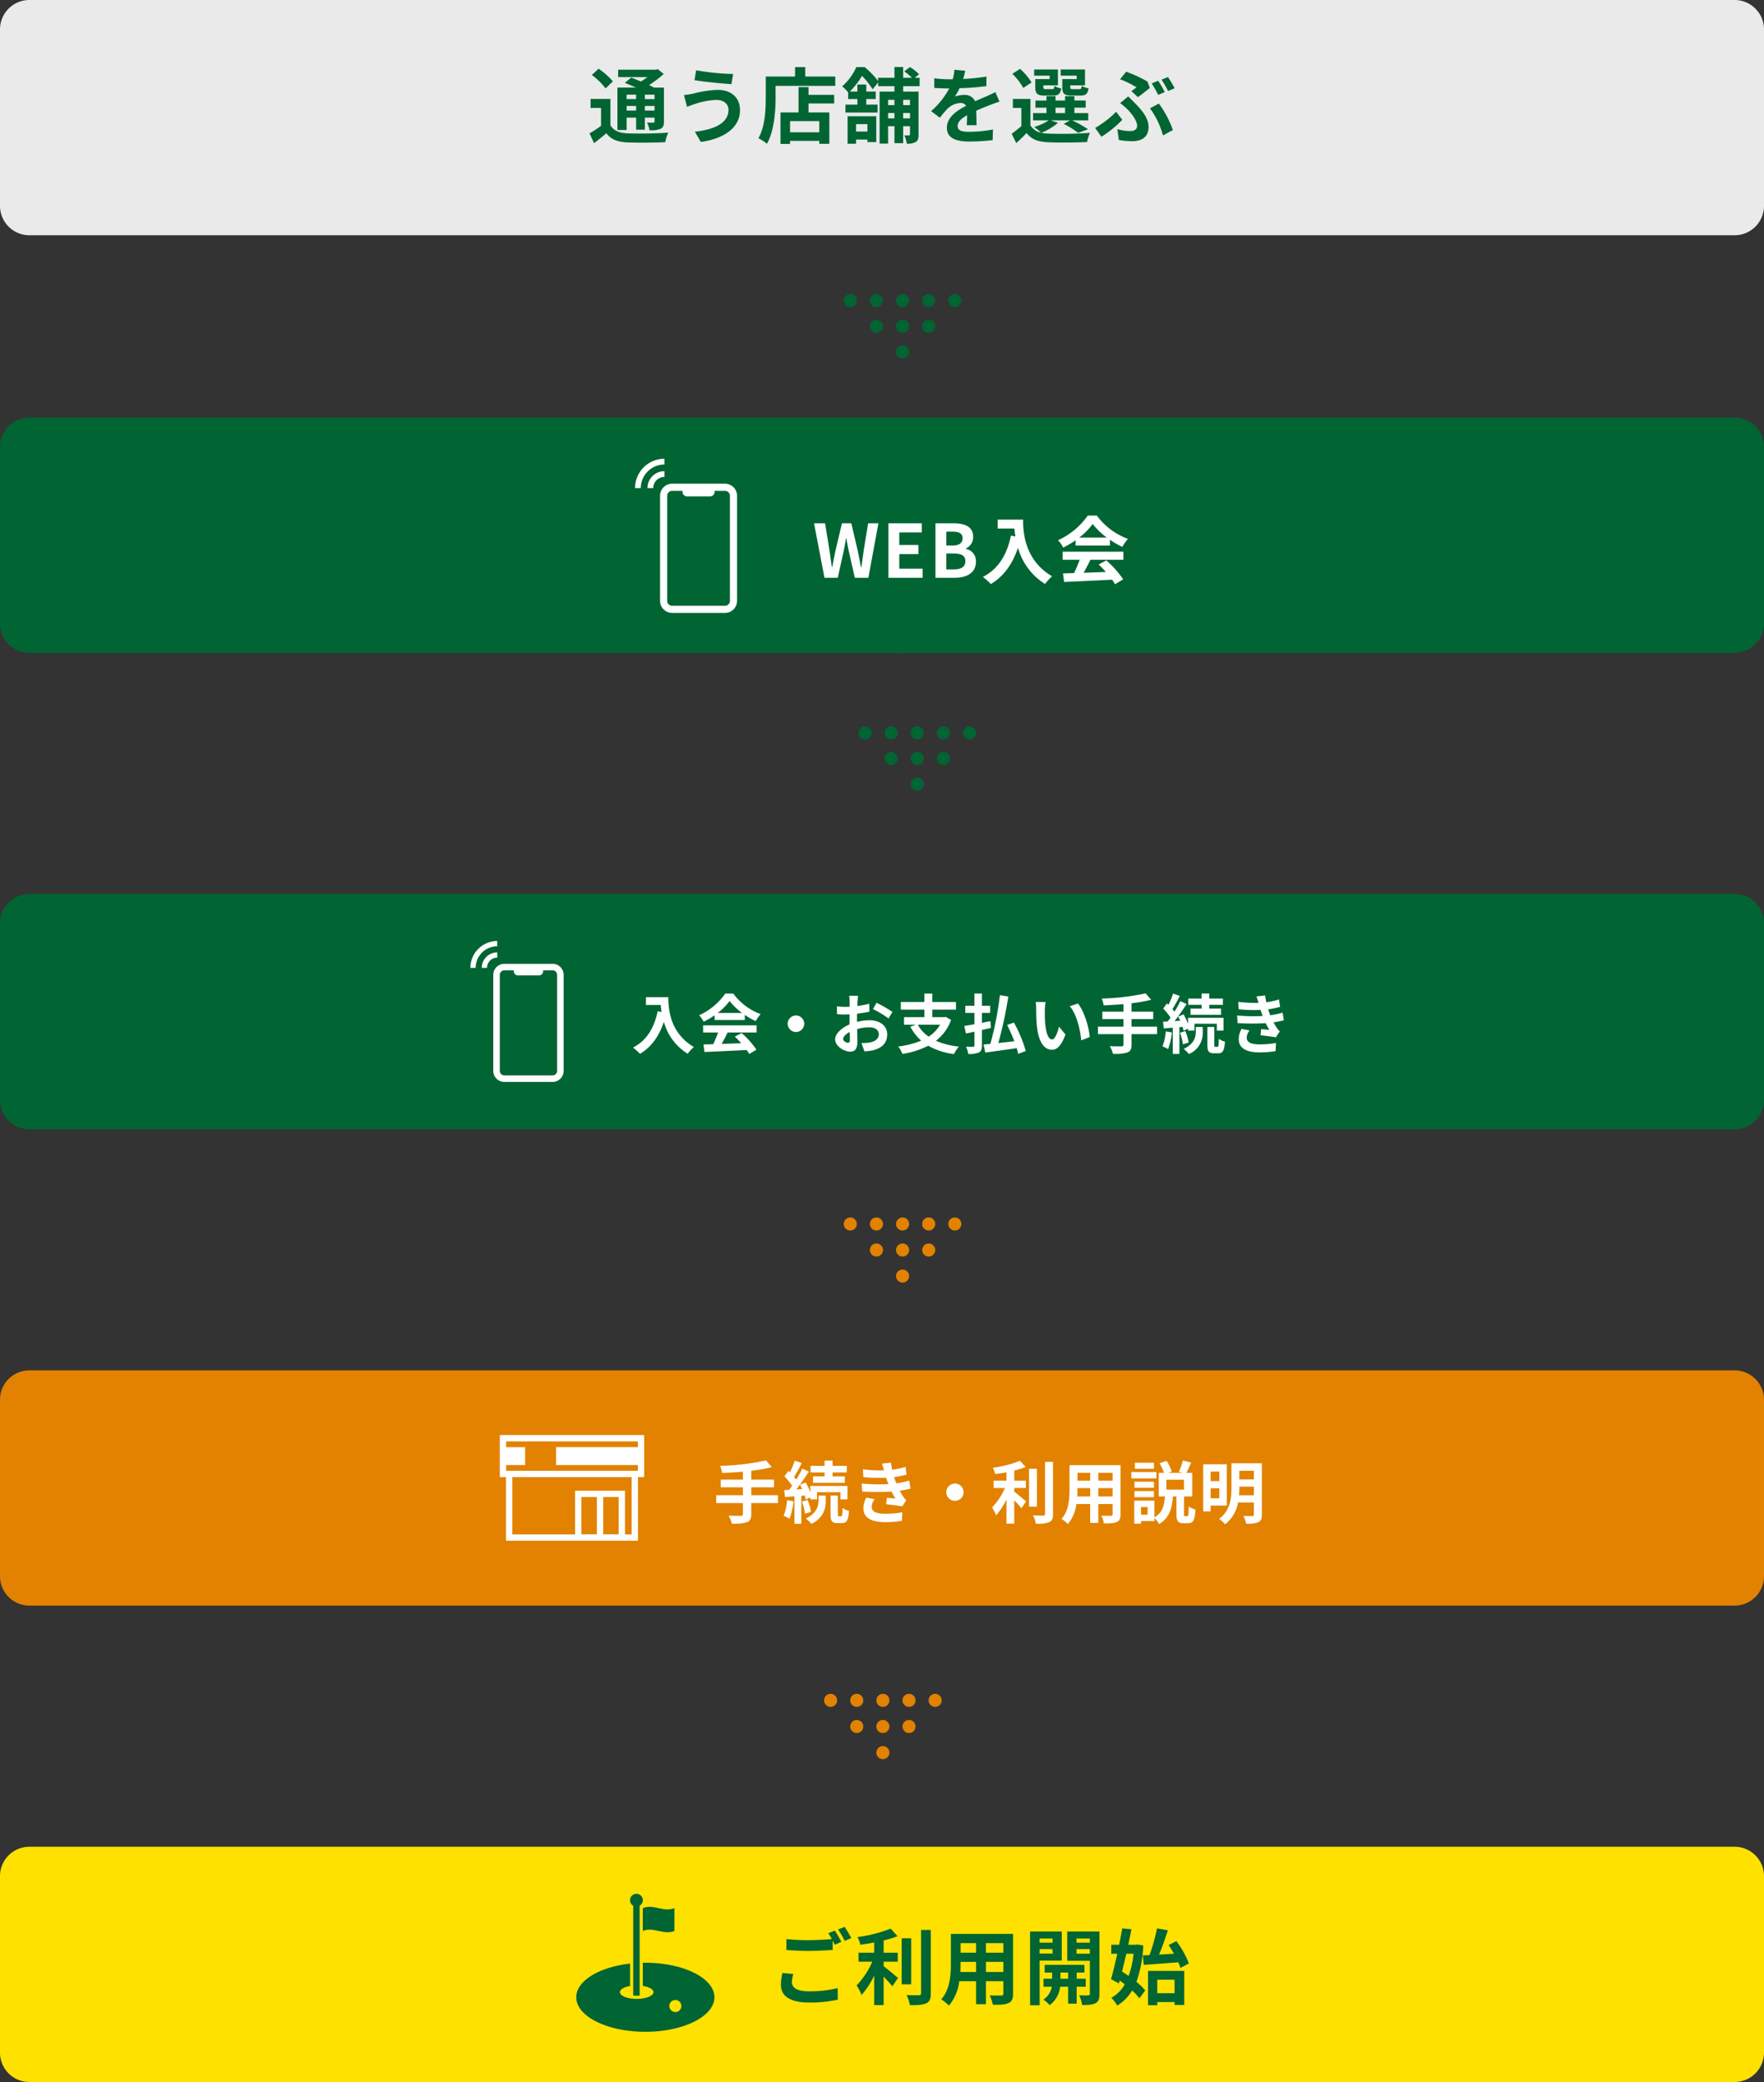<svg xmlns="http://www.w3.org/2000/svg" width="600" height="708" viewBox="0 0 600 708">
  <rect x="0" y="0" width="600" height="708" fill="#333333" stroke="none"/>
  <g id="admission_figure2_sp" transform="translate(-7715 -16371)">
    <path id="パス_5205" data-name="パス 5205" d="M10,0H590a10,10,0,0,1,10,10V70a10,10,0,0,1-10,10H10A10,10,0,0,1,0,70V10A10,10,0,0,1,10,0Z" transform="translate(7715 16675)" fill="#006532"/>
    <path id="パス_5204" data-name="パス 5204" d="M10,0H590a10,10,0,0,1,10,10V70a10,10,0,0,1-10,10H10A10,10,0,0,1,0,70V10A10,10,0,0,1,10,0Z" transform="translate(7715 16513)" fill="#006532"/>
    <path id="パス_5203" data-name="パス 5203" d="M10,0H590a10,10,0,0,1,10,10V70a10,10,0,0,1-10,10H10A10,10,0,0,1,0,70V10A10,10,0,0,1,10,0Z" transform="translate(7715 16837)" fill="#e28200"/>
    <path id="パス_103" data-name="パス 103" d="M256.845,150.512a5.769,5.769,0,0,0-5.762,5.762h1.959a3.808,3.808,0,0,1,3.8-3.8Z" transform="translate(7684.144 16380.715)" fill="#fff"/>
    <path id="パス_104" data-name="パス 104" d="M213.113,104.512v-1.959a10,10,0,0,0-9.989,9.989h1.959A8.039,8.039,0,0,1,213.113,104.512Z" transform="translate(7727.876 16424.447)" fill="#fff"/>
    <path id="パス_105" data-name="パス 105" d="M321.767,198.85H303.788a4.111,4.111,0,0,0-4.106,4.106v35.729a4.11,4.11,0,0,0,4.106,4.106h17.979a4.11,4.11,0,0,0,4.106-4.106V202.956A4.111,4.111,0,0,0,321.767,198.85Zm1.677,39.835a1.679,1.679,0,0,1-1.677,1.677H303.788a1.679,1.679,0,0,1-1.677-1.677V202.956a1.679,1.679,0,0,1,1.677-1.677h3.542v.357a1.522,1.522,0,0,0,1.522,1.522H316.7a1.522,1.522,0,0,0,1.522-1.522v-.357h3.541a1.679,1.679,0,0,1,1.677,1.677Z" transform="translate(7639.828 16336.637)" fill="#fff"/>
    <path id="パス_5202" data-name="パス 5202" d="M-49.862,0h4.525l2.025-9.15c.3-1.45.55-2.875.8-4.3h.1c.225,1.425.5,2.85.8,4.3L-39.537,0h4.6l3.425-18.525h-3.5l-1.475,9.05c-.275,1.925-.55,3.9-.825,5.9h-.125c-.4-2-.775-4-1.175-5.9l-2.125-9.05h-3.175l-2.15,9.05c-.4,1.925-.8,3.9-1.175,5.9h-.1c-.275-2-.575-3.95-.85-5.9l-1.475-9.05h-3.75Zm21.75,0h11.625V-3.1h-7.925V-8.05h6.5v-3.1h-6.5v-4.275h7.65v-3.1h-11.35Zm16,0h6.6c4.075,0,7.175-1.725,7.175-5.45A4.207,4.207,0,0,0-1.812-9.825V-9.95a4.2,4.2,0,0,0,2.525-4c0-3.45-2.9-4.575-6.7-4.575h-6.125Zm3.7-10.975v-4.7h2.2c2.225,0,3.325.65,3.325,2.275,0,1.475-1.025,2.425-3.375,2.425Zm0,8.125v-5.4h2.575c2.55,0,3.9.775,3.9,2.575,0,1.925-1.375,2.825-3.9,2.825ZM9.038-19.775v3.025h5.7c.075.85.175,1.75.35,2.7l-1.525-.275C12.188-7.75,9.213-2.925,4.013-.3A23.745,23.745,0,0,1,6.738,2.125c4.35-2.6,7.35-6.75,9.225-12.35A21.124,21.124,0,0,0,25.163,2.1a16.006,16.006,0,0,1,2.4-2.6c-9.2-5.425-9.875-14.55-9.875-19.275Zm27.75,6.1A22.72,22.72,0,0,0,41.363-18.3a24.331,24.331,0,0,0,4.8,4.625ZM35.563-10.95H47.238v-1.975a30.21,30.21,0,0,0,4.2,2.425,15.41,15.41,0,0,1,1.925-2.725A22.868,22.868,0,0,1,42.787-21.15h-3.1a24.825,24.825,0,0,1-10.1,8.375,11.614,11.614,0,0,1,1.75,2.5,28.866,28.866,0,0,0,4.225-2.5ZM31.138-6.125h5.8a48.009,48.009,0,0,1-1.9,4.525l-3.775.125.4,2.9c4.25-.2,10.425-.45,16.3-.775a13.253,13.253,0,0,1,1,1.55L51.737.525A33.623,33.623,0,0,0,46.013-5.9L43.388-4.525a29.8,29.8,0,0,1,2.45,2.55c-2.55.1-5.125.2-7.525.275.75-1.4,1.575-2.95,2.3-4.425h11.2v-2.75H31.138Z" transform="translate(8045.294 16567.477)" fill="#fff"/>
    <path id="パス_103-2" data-name="パス 103" d="M256.349,150.512a5.272,5.272,0,0,0-5.266,5.267h1.79a3.48,3.48,0,0,1,3.476-3.476Z" transform="translate(7627.78 16544.352)" fill="#fff"/>
    <path id="パス_104-2" data-name="パス 104" d="M212.253,104.343v-1.79a9.14,9.14,0,0,0-9.129,9.129h1.79A7.347,7.347,0,0,1,212.253,104.343Z" transform="translate(7671.876 16588.447)" fill="#fff"/>
    <path id="パス_105-2" data-name="パス 105" d="M319.867,198.85H303.435a3.757,3.757,0,0,0-3.753,3.753v32.654a3.757,3.757,0,0,0,3.753,3.753h16.432a3.757,3.757,0,0,0,3.753-3.753V202.6A3.757,3.757,0,0,0,319.867,198.85Zm1.533,36.407a1.534,1.534,0,0,1-1.533,1.533H303.435a1.534,1.534,0,0,1-1.533-1.533V202.6a1.534,1.534,0,0,1,1.533-1.533h3.237v.326a1.391,1.391,0,0,0,1.391,1.391h7.177a1.391,1.391,0,0,0,1.391-1.391v-.326h3.237A1.534,1.534,0,0,1,321.4,202.6Z" transform="translate(7583.095 16499.906)" fill="#fff"/>
    <path id="パス_5201" data-name="パス 5201" d="M-107.393-17.4v2.662h5.016c.066.748.154,1.54.308,2.376l-1.342-.242c-1.21,5.786-3.828,10.032-8.4,12.342a20.9,20.9,0,0,1,2.4,2.134C-105.589-.418-102.949-4.07-101.3-9A18.589,18.589,0,0,0-93.2,1.848,14.086,14.086,0,0,1-91.091-.44c-8.1-4.774-8.69-12.8-8.69-16.962Zm24.42,5.368a19.993,19.993,0,0,0,4.026-4.07,21.411,21.411,0,0,0,4.224,4.07Zm-1.078,2.4h10.274v-1.738a26.585,26.585,0,0,0,3.7,2.134,13.56,13.56,0,0,1,1.694-2.4,20.124,20.124,0,0,1-9.306-6.974h-2.728a21.846,21.846,0,0,1-8.888,7.37,10.22,10.22,0,0,1,1.54,2.2,25.4,25.4,0,0,0,3.718-2.2ZM-87.945-5.39h5.1a42.249,42.249,0,0,1-1.672,3.982l-3.322.11.352,2.552c3.74-.176,9.174-.4,14.344-.682a11.663,11.663,0,0,1,.88,1.364L-69.817.462a29.588,29.588,0,0,0-5.038-5.654l-2.31,1.21a26.222,26.222,0,0,1,2.156,2.244c-2.244.088-4.51.176-6.622.242.66-1.232,1.386-2.6,2.024-3.894h9.856V-7.81H-87.945Zm31.57-5.786A2.836,2.836,0,0,0-59.191-8.36a2.836,2.836,0,0,0,2.816,2.816A2.836,2.836,0,0,0-53.559-8.36,2.836,2.836,0,0,0-56.375-11.176Zm21.142-6.688h-3.036a17.7,17.7,0,0,1,.154,1.936c0,.374,0,1.012-.022,1.782-.44.022-.88.044-1.276.044a24.4,24.4,0,0,1-3.036-.176l.044,2.662a26.972,26.972,0,0,0,3.08.11c.352,0,.748-.022,1.166-.044V-9.7c0,.506,0,1.034.022,1.562-2.706,1.166-4.906,3.168-4.906,5.082,0,2.332,3.014,4.18,5.148,4.18,1.452,0,2.42-.726,2.42-3.454,0-.748-.044-2.464-.088-4.2a14.832,14.832,0,0,1,4.136-.616c1.914,0,3.234.88,3.234,2.376,0,1.606-1.408,2.486-3.19,2.816a16.94,16.94,0,0,1-2.706.154l1.012,2.838A20.143,20.143,0,0,0-30.195.682c3.5-.88,4.862-2.838,4.862-5.434,0-3.036-2.662-4.8-6.05-4.8a18.229,18.229,0,0,0-4.224.572V-9.79c0-.638,0-1.32.022-1.98,1.43-.176,2.948-.4,4.2-.682l-.066-2.728a26.944,26.944,0,0,1-4.048.792c.022-.55.044-1.078.066-1.562C-35.387-16.522-35.3-17.468-35.233-17.864Zm6.27,2.376-1.21,2.134a35,35,0,0,1,5.3,3.212l1.32-2.244A45.973,45.973,0,0,0-28.963-15.488ZM-40.337-3.168c0-.77.9-1.672,2.244-2.4.044,1.188.066,2.2.066,2.75,0,.748-.308.924-.7.924C-39.3-1.892-40.337-2.486-40.337-3.168ZM-7.359-8.03a11.756,11.756,0,0,1-3.872,4.048,11.791,11.791,0,0,1-3.7-4.048Zm1.936-2.662-.462.088H-10v-2.552h8.052v-2.6H-10v-2.86h-2.706v2.86h-8.008v2.6h8.008V-10.6h-6.908V-8.03h4.07l-1.936.66a17,17,0,0,0,3.7,4.752,29,29,0,0,1-7.81,2,9.967,9.967,0,0,1,1.43,2.53A29.343,29.343,0,0,0-11.385-.88,23.452,23.452,0,0,0-2.629,1.958,13.439,13.439,0,0,1-.957-.594a25.5,25.5,0,0,1-7.81-1.98A15.554,15.554,0,0,0-3.6-9.658ZM9.955-6.93,9.779-9.24c-.968.2-1.936.374-2.9.572v-3.366H9.691v-2.42H6.875v-4.18H4.323v4.18h-3.1v2.42h3.1v3.85c-1.3.22-2.464.44-3.432.572l.55,2.574c.88-.176,1.848-.4,2.882-.616V-.99c0,.352-.132.462-.462.484-.308,0-1.386,0-2.376-.044a9.851,9.851,0,0,1,.748,2.464A8.464,8.464,0,0,0,5.841,1.43c.77-.418,1.034-1.056,1.034-2.4V-6.226ZM21.791.924a45.921,45.921,0,0,0-4.026-9.68l-2.31.814A57.345,57.345,0,0,1,17.9-2.42c-1.848.22-3.7.44-5.434.616a138.7,138.7,0,0,0,3.388-15.8l-2.86-.462A113.9,113.9,0,0,1,9.757-1.5c-.858.088-1.628.154-2.31.22l.572,2.728c2.9-.418,6.886-.924,10.692-1.5.2.7.374,1.364.484,1.936ZM28.545-15.73l-3.388-.044a13.372,13.372,0,0,1,.176,2.244c0,1.342.022,3.916.242,5.94C26.191-1.694,28.281.484,30.7.484c1.76,0,3.146-1.342,4.6-5.17L33.1-7.37c-.418,1.76-1.3,4.334-2.332,4.334-1.386,0-2.046-2.178-2.354-5.346-.132-1.584-.154-3.234-.132-4.664A17.8,17.8,0,0,1,28.545-15.73Zm11,.506-2.794.9c2.4,2.728,3.564,8.074,3.916,11.616l2.882-1.122C43.307-7.194,41.635-12.694,39.545-15.224ZM66.451-7.37h-8.69V-9.944h7.392v-2.508H57.761v-2.882A51.833,51.833,0,0,0,64.449-16.5l-1.892-2.178a81.694,81.694,0,0,1-14.938,1.76,8.76,8.76,0,0,1,.66,2.31c2.156-.088,4.466-.22,6.754-.418v2.574H47.839v2.508h7.194V-7.37h-8.69v2.552h8.69v3.542c0,.44-.2.594-.7.616-.484,0-2.332,0-3.96-.066a10.149,10.149,0,0,1,1.078,2.6,14.963,14.963,0,0,0,4.884-.44c1.034-.418,1.43-1.1,1.43-2.662V-4.818h8.69Zm15.158-6.138H77.847V-11.4H88.209v-2.112h-4v-1.276h4.642v-2.134H84.2v-1.716h-2.6v1.716H77.055v2.134h4.554ZM69.4-5.764a16.034,16.034,0,0,1-1.122,5.1,10.99,10.99,0,0,1,1.914.924,20.194,20.194,0,0,0,1.3-5.676Zm5.742-1.518c.132.484.264.924.33,1.3l1.518-.7v.66h2.178V-8.36h7.612v2.332h2.288v-4.356H76.989v2.068a22.741,22.741,0,0,0-1.518-3.234l-1.848.77c.242.44.484.924.7,1.408l-1.914.11c1.386-1.76,2.882-3.938,4.092-5.786l-2.134-.99a35.467,35.467,0,0,1-1.98,3.564,11.068,11.068,0,0,0-.7-.858,49.531,49.531,0,0,0,2.486-4.488l-2.266-.792a27,27,0,0,1-1.584,3.806c-.176-.154-.352-.308-.506-.462l-1.276,1.76a20.246,20.246,0,0,1,2.508,3.08c-.33.462-.66.9-.99,1.3l-1.584.088.264,2.266L71.8-7.018V1.914h2.244V-7.194Zm-.9,1.98a17.488,17.488,0,0,1,1.012,3.96l1.936-.638a16.078,16.078,0,0,0-1.122-3.872Zm5.39-.242c0,1.606-.506,4.026-4.114,5.742A12.165,12.165,0,0,1,77.3,1.936,7.659,7.659,0,0,0,81.983-5.5V-7.26H79.629ZM86.251-.506c-.286,0-.33-.088-.33-.682V-7.26H83.567v6.072c0,2.178.4,2.882,2.266,2.882h1.408c1.5,0,2.09-.814,2.31-3.96a5.893,5.893,0,0,1-2.09-.968C87.417-.858,87.307-.506,87-.506Zm7.436-10.67.154,2.6a81.816,81.816,0,0,0,9.57.022c.352.748.77,1.518,1.232,2.288-.66-.066-1.848-.176-2.772-.264l-.22,2.09c1.606.176,3.982.462,5.214.7l1.342-2.024a6.706,6.706,0,0,1-.99-1.122,20.022,20.022,0,0,1-1.144-1.958,29.479,29.479,0,0,0,3.52-.682l-.44-2.6a28.4,28.4,0,0,1-4.2.88c-.132-.352-.264-.682-.374-.99-.11-.33-.22-.682-.33-1.034a32.072,32.072,0,0,0,4.048-.814l-.352-2.53a25.286,25.286,0,0,1-4.334.946q-.231-1.122-.4-2.31l-2.948.33c.264.77.484,1.474.7,2.178a45.763,45.763,0,0,1-6.886-.33l.154,2.53a51.437,51.437,0,0,0,7.414.2c.132.374.264.792.44,1.3.088.242.176.506.286.77A56.376,56.376,0,0,1,93.687-11.176Zm4.224,5.1L95.183-6.6a7.306,7.306,0,0,0-.946,3.542c.044,3.146,2.772,4.444,7.172,4.444a33.79,33.79,0,0,0,5.346-.418l.154-2.794a28.955,28.955,0,0,1-5.522.484c-2.9,0-4.444-.66-4.444-2.288A4.129,4.129,0,0,1,97.911-6.072Z" transform="translate(8042.106 16727.488)" fill="#fff"/>
    <path id="パス_5192" data-name="パス 5192" d="M2.222,0A2.222,2.222,0,1,1,0,2.222,2.222,2.222,0,0,1,2.222,0Z" transform="translate(8019.778 16471)" fill="#006532"/>
    <path id="パス_5193" data-name="パス 5193" d="M2.222,0A2.222,2.222,0,1,1,0,2.222,2.222,2.222,0,0,1,2.222,0Z" transform="translate(8010.889 16471)" fill="#006532"/>
    <path id="パス_5194" data-name="パス 5194" d="M2.222,0A2.222,2.222,0,1,1,0,2.222,2.222,2.222,0,0,1,2.222,0Z" transform="translate(8010.889 16479.719)" fill="#006532"/>
    <path id="パス_5195" data-name="パス 5195" d="M2.222,0A2.222,2.222,0,1,1,0,2.222,2.222,2.222,0,0,1,2.222,0Z" transform="translate(8002 16471)" fill="#006532"/>
    <path id="パス_5196" data-name="パス 5196" d="M2.222,0A2.222,2.222,0,1,1,0,2.222,2.222,2.222,0,0,1,2.222,0Z" transform="translate(8019.778 16479.719)" fill="#006532"/>
    <path id="パス_5197" data-name="パス 5197" d="M2.222,0A2.222,2.222,0,1,1,0,2.222,2.222,2.222,0,0,1,2.222,0Z" transform="translate(8019.778 16488.439)" fill="#006532"/>
    <path id="パス_5198" data-name="パス 5198" d="M2.222,0A2.222,2.222,0,1,1,0,2.222,2.222,2.222,0,0,1,2.222,0Z" transform="translate(8028.667 16471)" fill="#006532"/>
    <path id="パス_5199" data-name="パス 5199" d="M2.222,0A2.222,2.222,0,1,1,0,2.222,2.222,2.222,0,0,1,2.222,0Z" transform="translate(8028.667 16479.719)" fill="#006532"/>
    <path id="パス_5200" data-name="パス 5200" d="M2.222,0A2.222,2.222,0,1,1,0,2.222,2.222,2.222,0,0,1,2.222,0Z" transform="translate(8037.556 16471)" fill="#006532"/>
    <path id="パス_5183" data-name="パス 5183" d="M2.222,0A2.222,2.222,0,1,1,0,2.222,2.222,2.222,0,0,1,2.222,0Z" transform="translate(8024.778 16618)" fill="#006532"/>
    <path id="パス_5184" data-name="パス 5184" d="M2.222,0A2.222,2.222,0,1,1,0,2.222,2.222,2.222,0,0,1,2.222,0Z" transform="translate(8015.889 16618)" fill="#006532"/>
    <path id="パス_5185" data-name="パス 5185" d="M2.222,0A2.222,2.222,0,1,1,0,2.222,2.222,2.222,0,0,1,2.222,0Z" transform="translate(8015.889 16626.719)" fill="#006532"/>
    <path id="パス_5186" data-name="パス 5186" d="M2.222,0A2.222,2.222,0,1,1,0,2.222,2.222,2.222,0,0,1,2.222,0Z" transform="translate(8007 16618)" fill="#006532"/>
    <path id="パス_5187" data-name="パス 5187" d="M2.222,0A2.222,2.222,0,1,1,0,2.222,2.222,2.222,0,0,1,2.222,0Z" transform="translate(8024.778 16626.719)" fill="#006532"/>
    <path id="パス_5188" data-name="パス 5188" d="M2.222,0A2.222,2.222,0,1,1,0,2.222,2.222,2.222,0,0,1,2.222,0Z" transform="translate(8024.778 16635.439)" fill="#006532"/>
    <path id="パス_5189" data-name="パス 5189" d="M2.222,0A2.222,2.222,0,1,1,0,2.222,2.222,2.222,0,0,1,2.222,0Z" transform="translate(8033.667 16618)" fill="#006532"/>
    <path id="パス_5190" data-name="パス 5190" d="M2.222,0A2.222,2.222,0,1,1,0,2.222,2.222,2.222,0,0,1,2.222,0Z" transform="translate(8033.667 16626.719)" fill="#006532"/>
    <path id="パス_5191" data-name="パス 5191" d="M2.222,0A2.222,2.222,0,1,1,0,2.222,2.222,2.222,0,0,1,2.222,0Z" transform="translate(8042.556 16618)" fill="#006532"/>
    <path id="パス_5174" data-name="パス 5174" d="M2.222,0A2.222,2.222,0,1,1,0,2.222,2.222,2.222,0,0,1,2.222,0Z" transform="translate(8019.778 16571)" fill="#006532"/>
    <path id="パス_5175" data-name="パス 5175" d="M2.222,0A2.222,2.222,0,1,1,0,2.222,2.222,2.222,0,0,1,2.222,0Z" transform="translate(8010.889 16571)" fill="#006532"/>
    <path id="パス_5176" data-name="パス 5176" d="M2.222,0A2.222,2.222,0,1,1,0,2.222,2.222,2.222,0,0,1,2.222,0Z" transform="translate(8010.889 16579.881)" fill="#006532"/>
    <path id="パス_5177" data-name="パス 5177" d="M2.222,0A2.222,2.222,0,1,1,0,2.222,2.222,2.222,0,0,1,2.222,0Z" transform="translate(8002 16571)" fill="#006532"/>
    <path id="パス_5178" data-name="パス 5178" d="M2.222,0A2.222,2.222,0,1,1,0,2.222,2.222,2.222,0,0,1,2.222,0Z" transform="translate(8019.778 16579.881)" fill="#006532"/>
    <path id="パス_5179" data-name="パス 5179" d="M2.222,0A2.222,2.222,0,1,1,0,2.222,2.222,2.222,0,0,1,2.222,0Z" transform="translate(8019.778 16588.762)" fill="#006532"/>
    <path id="パス_5180" data-name="パス 5180" d="M2.222,0A2.222,2.222,0,1,1,0,2.222,2.222,2.222,0,0,1,2.222,0Z" transform="translate(8028.667 16571)" fill="#006532"/>
    <path id="パス_5181" data-name="パス 5181" d="M2.222,0A2.222,2.222,0,1,1,0,2.222,2.222,2.222,0,0,1,2.222,0Z" transform="translate(8028.667 16579.881)" fill="#006532"/>
    <path id="パス_5182" data-name="パス 5182" d="M2.222,0A2.222,2.222,0,1,1,0,2.222,2.222,2.222,0,0,1,2.222,0Z" transform="translate(8037.556 16571)" fill="#006532"/>
    <path id="パス_5165" data-name="パス 5165" d="M2.222,0A2.222,2.222,0,1,1,0,2.222,2.222,2.222,0,0,1,2.222,0Z" transform="translate(8019.778 16785)" fill="#e28200"/>
    <path id="パス_5166" data-name="パス 5166" d="M2.222,0A2.222,2.222,0,1,1,0,2.222,2.222,2.222,0,0,1,2.222,0Z" transform="translate(8010.889 16785)" fill="#e28200"/>
    <path id="パス_5167" data-name="パス 5167" d="M2.222,0A2.222,2.222,0,1,1,0,2.222,2.222,2.222,0,0,1,2.222,0Z" transform="translate(8010.889 16793.857)" fill="#e28200"/>
    <path id="パス_5168" data-name="パス 5168" d="M2.222,0A2.222,2.222,0,1,1,0,2.222,2.222,2.222,0,0,1,2.222,0Z" transform="translate(8002 16785)" fill="#e28200"/>
    <path id="パス_5169" data-name="パス 5169" d="M2.222,0A2.222,2.222,0,1,1,0,2.222,2.222,2.222,0,0,1,2.222,0Z" transform="translate(8019.778 16793.857)" fill="#e28200"/>
    <path id="パス_5170" data-name="パス 5170" d="M2.222,0A2.222,2.222,0,1,1,0,2.222,2.222,2.222,0,0,1,2.222,0Z" transform="translate(8019.778 16802.715)" fill="#e28200"/>
    <path id="パス_5171" data-name="パス 5171" d="M2.222,0A2.222,2.222,0,1,1,0,2.222,2.222,2.222,0,0,1,2.222,0Z" transform="translate(8028.667 16785)" fill="#e28200"/>
    <path id="パス_5172" data-name="パス 5172" d="M2.222,0A2.222,2.222,0,1,1,0,2.222,2.222,2.222,0,0,1,2.222,0Z" transform="translate(8028.667 16793.857)" fill="#e28200"/>
    <path id="パス_5173" data-name="パス 5173" d="M2.222,0A2.222,2.222,0,1,1,0,2.222,2.222,2.222,0,0,1,2.222,0Z" transform="translate(8037.556 16785)" fill="#e28200"/>
    <path id="パス_5164" data-name="パス 5164" d="M-71.979-7.705h-9.085V-10.4h7.728v-2.622h-7.728v-3.013a54.19,54.19,0,0,0,6.992-1.219l-1.978-2.277a85.408,85.408,0,0,1-15.617,1.84,9.159,9.159,0,0,1,.69,2.415c2.254-.092,4.669-.23,7.061-.437v2.691h-7.521V-10.4h7.521v2.691H-93v2.668h9.085v3.7c0,.46-.207.621-.736.644-.506,0-2.438,0-4.14-.069a10.611,10.611,0,0,1,1.127,2.714,15.643,15.643,0,0,0,5.106-.46c1.081-.437,1.495-1.15,1.495-2.783V-5.037h9.085Zm15.847-6.417h-3.933v2.208h10.833v-2.208h-4.186v-1.334h4.853v-2.231h-4.853v-1.794h-2.714v1.794h-4.761v2.231h4.761ZM-68.9-6.026A16.763,16.763,0,0,1-70.07-.69a11.489,11.489,0,0,1,2,.966,21.112,21.112,0,0,0,1.357-5.934Zm6-1.587c.138.506.276.966.345,1.357l1.587-.736v.69h2.277V-8.74h7.958V-6.3h2.392v-4.554H-60.962v2.162a23.775,23.775,0,0,0-1.587-3.381l-1.932.8c.253.46.506.966.736,1.472l-2,.115c1.449-1.84,3.013-4.117,4.278-6.049L-63.7-16.767a37.079,37.079,0,0,1-2.07,3.726,11.569,11.569,0,0,0-.736-.9,51.782,51.782,0,0,0,2.6-4.692l-2.369-.828a28.223,28.223,0,0,1-1.656,3.979c-.184-.161-.368-.322-.529-.483l-1.334,1.84a21.166,21.166,0,0,1,2.622,3.22c-.345.483-.69.943-1.035,1.357l-1.656.092.276,2.369,3.2-.253V2h2.346V-7.521Zm-.943,2.07A18.283,18.283,0,0,1-62.778-1.4l2.024-.667a16.808,16.808,0,0,0-1.173-4.048ZM-58.2-5.8c0,1.679-.529,4.209-4.3,6a12.718,12.718,0,0,1,1.863,1.817,8.007,8.007,0,0,0,4.9-7.774V-7.59H-58.2Zm6.923,5.267c-.3,0-.345-.092-.345-.713V-7.59h-2.461v6.348c0,2.277.414,3.013,2.369,3.013h1.472c1.564,0,2.185-.851,2.415-4.14a6.161,6.161,0,0,1-2.185-1.012C-50.06-.9-50.174-.529-50.5-.529ZM-43.5-11.684l.161,2.714a85.535,85.535,0,0,0,10.005.023c.368.782.805,1.587,1.288,2.392-.69-.069-1.932-.184-2.9-.276l-.23,2.185c1.679.184,4.163.483,5.451.736l1.4-2.116A7.011,7.011,0,0,1-29.359-7.2a20.931,20.931,0,0,1-1.2-2.047,30.819,30.819,0,0,0,3.68-.713l-.46-2.714a29.694,29.694,0,0,1-4.393.92c-.138-.368-.276-.713-.391-1.035-.115-.345-.23-.713-.345-1.081a33.53,33.53,0,0,0,4.232-.851l-.368-2.645a26.435,26.435,0,0,1-4.531.989q-.241-1.173-.414-2.415l-3.082.345c.276.8.506,1.541.736,2.277a47.843,47.843,0,0,1-7.2-.345l.161,2.645a53.775,53.775,0,0,0,7.751.207c.138.391.276.828.46,1.357.092.253.184.529.3.805A58.938,58.938,0,0,1-43.5-11.684Zm4.416,5.336L-41.94-6.9a7.638,7.638,0,0,0-.989,3.7c.046,3.289,2.9,4.646,7.5,4.646a35.326,35.326,0,0,0,5.589-.437l.161-2.921a30.272,30.272,0,0,1-5.773.506C-38.49-1.4-40.1-2.093-40.1-3.8A4.317,4.317,0,0,1-39.088-6.348Zm27.3-5.336A2.965,2.965,0,0,0-14.731-8.74,2.965,2.965,0,0,0-11.787-5.8,2.965,2.965,0,0,0-8.843-8.74,2.965,2.965,0,0,0-11.787-11.684ZM8.384-10.166H12.34v-2.507H8.384V-16.1a29.9,29.9,0,0,0,3.887-1.2l-1.932-2.116a38.841,38.841,0,0,1-9.246,2.369A8.582,8.582,0,0,1,1.875-14.9c1.242-.161,2.553-.368,3.864-.621v2.852H1.369v2.507H5.21A22.279,22.279,0,0,1,.84-3.542,15.393,15.393,0,0,1,2.22-.874,22.882,22.882,0,0,0,5.739-6.279V1.955H8.384V-5.98C9.3-5.037,10.27-4,10.822-3.289l1.587-2.346c-.621-.483-2.9-2.438-4.025-3.289Zm7.7-6.532H13.421V-3.841h2.668Zm2.76-2.346V-1.357c0,.414-.184.552-.621.575-.483,0-1.955,0-3.45-.069a10.5,10.5,0,0,1,.943,2.829A11.326,11.326,0,0,0,20.3,1.449c.943-.437,1.265-1.2,1.265-2.783v-17.71ZM36.973-7.291V-10.12h4.853v2.829Zm-7.153,0c.046-.851.069-1.679.069-2.415v-.414h4.324v2.829Zm4.393-8.05v2.668H29.889v-2.668Zm7.613,2.668H36.973v-2.668h4.853ZM44.54-17.94H27.175v8.211c0,3.22-.207,7.314-2.714,10.074a10.1,10.1,0,0,1,2.162,1.771,13.171,13.171,0,0,0,2.9-6.831h4.692V1.7h2.76V-4.715h4.853v3.45c0,.414-.161.552-.6.552-.414,0-1.932.023-3.22-.046a10.341,10.341,0,0,1,.874,2.622c2.07.023,3.473-.023,4.416-.483C44.218.966,44.54.23,44.54-1.242ZM55.9-18.768H49.416v2.07H55.9Zm.828,3.174H48.2v2.162h8.533ZM55.9-12.305H49.278v2.047H55.9ZM49.278-7.038H55.9v-2.07H49.278ZM66.113-9.614h-5.98v-3.358h5.98ZM53.739-1.081H51.508V-3.7h2.231ZM66.481-.6c-.322,0-.345-.092-.345-.759V-7.291H68.92v-8.027h-2c.483-.943,1.1-2.208,1.656-3.5l-2.829-.69a24.274,24.274,0,0,1-1.357,3.818l1.265.368H60.8l1.173-.414A14.749,14.749,0,0,0,60.2-19.389l-2.392.782a19.733,19.733,0,0,1,1.495,3.289H57.535v8.027h2.093c-.23,2.9-.713,5.474-3.565,7.084V-5.865H49.208V1.978h2.3v-.9h4.554V.069a7.493,7.493,0,0,1,1.587,2.024c3.611-2.116,4.416-5.5,4.692-9.384h1.2v5.957c0,2.346.46,3.151,2.484,3.151h1.5c1.679,0,2.3-.966,2.507-4.646a7.483,7.483,0,0,1-2.3-1.035C67.677-1.012,67.585-.6,67.217-.6ZM78.142-15.755v3.243H75.175v-3.243ZM75.175-6.67v-3.4h2.967v3.4Zm5.5,2.484V-18.239H72.646V-2.208h2.53V-4.186Zm4.163-3.5a25.393,25.393,0,0,0,.115-2.6v-.345H89.9v2.944Zm5.06-8.349v2.944H84.951v-2.944Zm2.714-2.53H82.259v8.28c0,3.5-.345,7.774-4.209,10.626A10.26,10.26,0,0,1,80.1,2.162,11.756,11.756,0,0,0,84.49-5.221h5.4v4.048c0,.391-.138.529-.552.529-.391.023-1.794.046-3.036-.023a9.4,9.4,0,0,1,.966,2.645,10.289,10.289,0,0,0,4.14-.506c.9-.437,1.2-1.173,1.2-2.622Z" transform="translate(8051.599 16887.172)" fill="#fff"/>
    <path id="パス_102" data-name="パス 102" d="M115,191.451v14.312h2.111v21.628H162V205.763h2.111V191.451Zm27.76,33.75V212.534h5.256V225.2Zm7.41,0V212.534h5.256V225.2Zm9.68.036H157.58V210.38H140.605v14.856h-21.34V205.763h40.584Zm2.111-29.666H134.129v6.073H161.96v1.965H117.154v-1.965h6.462v-6.073h-6.462v-1.965H161.96Z" transform="translate(7770 16667.549)" fill="#fff"/>
    <path id="パス_5114" data-name="パス 5114" d="M10,0H590a10,10,0,0,1,10,10V70a10,10,0,0,1-10,10H10A10,10,0,0,1,0,70V10A10,10,0,0,1,10,0Z" transform="translate(7715 16371)" fill="#eaeaea"/>
    <path id="パス_5109" data-name="パス 5109" d="M10,0H590a10,10,0,0,1,10,10V70a10,10,0,0,1-10,10H10A10,10,0,0,1,0,70V10A10,10,0,0,1,10,0Z" transform="translate(7715 16999)" fill="#ffe100"/>
    <path id="パス_5108" data-name="パス 5108" d="M-83.636-14.308V-12.8h-3.22v-1.512Zm6.272,1.512h-3.3v-1.512h3.3Zm-3.3,3.892v-1.568h3.3V-8.9Zm-6.188,0v-1.568h3.22V-8.9Zm0,2.408h3.22v4.088h2.968V-6.5h3.3v1.288c0,.28-.084.392-.42.42-.28,0-1.26,0-2.128-.028a9.1,9.1,0,0,1,.812,2.6,8.427,8.427,0,0,0,3.78-.476c.9-.448,1.148-1.148,1.148-2.492V-16.716H-77.56c-.476-.28-1.064-.56-1.68-.868a31.87,31.87,0,0,0,4.984-3.78l-1.988-1.6-.644.168H-89.74v2.52h9.968a25.872,25.872,0,0,1-2.24,1.484c-1.148-.5-2.324-.952-3.3-1.316l-2.156,1.792c1.148.448,2.492,1.008,3.752,1.6h-6.272V-2.3h3.136Zm-4.676-12.32A23.983,23.983,0,0,0-96.4-23.128L-98.7-21a22.729,22.729,0,0,1,4.676,4.564Zm-.84,5.964H-99.12V-9.8h3.556v6.1a38.541,38.541,0,0,1-3.92,2.548l1.54,3.332c1.568-1.176,2.884-2.268,4.172-3.36C-92.092.98-89.88,1.792-86.52,1.932c3.416.14,9.352.084,12.8-.084A13.759,13.759,0,0,1-72.688-1.4c-3.836.308-10.472.392-13.8.252-2.856-.112-4.788-.9-5.88-2.772Zm40.152,3.7c0,4.368-4.48,6.664-11.424,7.448l2.016,3.472C-53.844.7-48.3-3.024-48.3-9.016c0-4.4-3.108-6.916-7.532-6.916a36.921,36.921,0,0,0-8.456,1.288,28.184,28.184,0,0,1-3.08.476l1.064,4c.812-.308,1.9-.756,2.716-.98a24.972,24.972,0,0,1,7.28-1.372C-53.676-12.516-52.22-11-52.22-9.156Zm-11-13.44-.56,3.36c3.22.56,9.3,1.12,12.572,1.344l.56-3.444A83.138,83.138,0,0,1-63.224-22.6ZM-21.336-1.512h-9.94V-5.32h9.94ZM-25-16.884h-3.388V-8.26h-6.132v10.7h3.248V1.4h9.94V2.408h3.416V-8.26H-25v-3.052h8.736v-2.94H-25ZM-26.1-20.468v-3.22h-3.472v3.22h-9.968v7.056c0,4.032-.2,9.912-2.492,13.916A15.465,15.465,0,0,1-39.144,2.38C-36.624-1.988-36.2-8.9-36.2-13.412V-17.3h20.3v-3.164ZM-4.956-4.284v2.52H-8.82v-2.52ZM-11.7,2.38H-8.82V.952h3.864V1.82h3V-6.972H-11.7ZM9.52-12.544v1.792H7.2v-1.792ZM7.2-6.244v-1.82H9.52v1.82Zm-5.124,0v-1.82H4.228v1.82Zm2.156-6.3v1.792H2.072v-1.792ZM12.8-17.192v-2.856H11.144l1.456-1.2a14.783,14.783,0,0,0-3.08-2.436L7.56-22.232a18.483,18.483,0,0,1,2.632,2.184h-3v-3.668H4.228v3.668H-1.316v1.12a28.084,28.084,0,0,0-4.592-4.76H-8.736a18.694,18.694,0,0,1-4.816,6.552,10.416,10.416,0,0,1,2.044,2.1v2.212h3.136v1.9h-4.06v2.688h10.92V-10.92H-5.348v-1.9h3.22v-2.548h-3.22v-2.38H-8.372v2.38h-2.576A26.507,26.507,0,0,0-6.8-20.692a25.91,25.91,0,0,1,3.612,4.564l1.876-2.352v1.288H4.228v1.848H-.812V2.324H2.072V-3.584H4.228V2.184H7.2V-3.584H9.52V-.812c0,.252-.084.336-.336.336a14.5,14.5,0,0,1-1.6,0,9.38,9.38,0,0,1,.84,2.828,5.62,5.62,0,0,0,3.052-.56c.784-.5.952-1.26.952-2.548V-15.344H7.2v-1.848Zm15.512-5.264-3.7-.308a15.567,15.567,0,0,1-.56,3.22H22.708a36.433,36.433,0,0,1-4.928-.336V-16.6c1.54.112,3.584.168,4.732.168h.364a27.479,27.479,0,0,1-6.188,7.728l3,2.24a32.238,32.238,0,0,1,2.6-3.08,6.82,6.82,0,0,1,4.368-1.932,2.154,2.154,0,0,1,1.96.952c-3.192,1.652-6.552,3.892-6.552,7.476,0,3.612,3.248,4.676,7.644,4.676a70.043,70.043,0,0,0,7.924-.476l.112-3.612a45.8,45.8,0,0,1-7.952.784c-2.744,0-4.06-.42-4.06-1.96,0-1.4,1.12-2.492,3.22-3.7C28.924-6.1,28.9-4.76,28.812-3.92h3.36c-.028-1.288-.084-3.36-.112-4.928,1.708-.784,3.3-1.4,4.564-1.9.952-.364,2.436-.924,3.332-1.176l-1.4-3.248c-1.036.532-2.016.98-3.108,1.456-1.148.5-2.324.98-3.78,1.652a3.791,3.791,0,0,0-3.724-2.156,9.488,9.488,0,0,0-3.164.56,19.55,19.55,0,0,0,1.6-2.856,83.409,83.409,0,0,0,9.128-.7l.028-3.248a70.887,70.887,0,0,1-7.924.812A26.788,26.788,0,0,0,28.308-22.456ZM66.22-19.6h-4.9v2.716c0,2.24.644,2.884,3.164,2.884h3c1.764,0,2.492-.532,2.772-2.464a7.139,7.139,0,0,1-2.324-.84c-.112.952-.224,1.12-.784,1.12H64.876c-.7,0-.84-.112-.84-.728v-.56h5.012v-5.4h-8.26v2.1H66.22Zm-9.184,0h-4.9v2.716c0,2.24.7,2.884,3.164,2.884h2.94c1.68,0,2.436-.532,2.716-2.436a6.536,6.536,0,0,1-2.3-.84c-.112.924-.224,1.092-.784,1.092H55.72c-.728,0-.84-.112-.84-.7v-.588h4.956v-5.4H51.744v2.1h5.292Zm-6.16,1.148a20.027,20.027,0,0,0-3.92-4.62l-2.632,1.68A19.7,19.7,0,0,1,48.048-16.6Zm8.148,8.568h3.248v1.848H59.024Zm-1.6,4.312h6.524l-2.128,1.2A27.925,27.925,0,0,1,66.7-1.316l3.388-1.232a41.921,41.921,0,0,0-5.4-3.024h5.46V-8.036h-4.7V-9.884h3.836V-12.32H65.436V-13.8H62.272v1.484H59.024V-13.8h-3.08v1.484H52.192v2.436h3.752v1.848H51.38v2.464H56.7a17.3,17.3,0,0,1-4.956,2.24A19.837,19.837,0,0,1,54.1-1.372a5.385,5.385,0,0,1-3.612-2.52v-8.96H44.52V-9.8H47.4v6.188a41.742,41.742,0,0,1-3.3,2.6l1.568,3.164c1.344-1.2,2.436-2.3,3.5-3.416,1.68,2.184,3.976,3,7.336,3.136,3.5.168,9.688.112,13.244-.084a13.887,13.887,0,0,1,.98-3.108A136.156,136.156,0,0,1,56.5-1.064a11.449,11.449,0,0,1-2.3-.28,20.382,20.382,0,0,0,5.656-3.388Zm27.384-9.94,2.24,2.044c1.148-.784,3.3-2.52,4.06-3.136l-.84-2.184a46.364,46.364,0,0,0-7.224-3.332l-2.072,2.576a31.651,31.651,0,0,1,5.6,2.744C86.184-16.492,85.484-15.96,84.812-15.512ZM80.052-2.6l.5,3.7a26,26,0,0,0,4.536.42c2.912,0,5.572-1.12,5.572-4.872,0-2.576-1.652-5.1-4.648-8.092-.728-.756-1.456-1.456-2.268-2.268L81-11.452A30.791,30.791,0,0,1,83.58-9.24c1.26,1.26,3.192,3.78,3.192,5.488,0,1.316-.98,1.82-2.408,1.82A15.285,15.285,0,0,1,80.052-2.6ZM95.564-.448l3.388-1.82a34.043,34.043,0,0,0-4.788-9.016L91.14-9.66A27.73,27.73,0,0,1,95.564-.448ZM81.732-5.768l-2.1-2.716A33.06,33.06,0,0,1,72.492-3L74.62,0A35.157,35.157,0,0,0,81.732-5.768ZM93.94-19.04l-2.212.9a38.881,38.881,0,0,1,2.212,3.92l2.24-.98A38.884,38.884,0,0,0,93.94-19.04Zm3.332-1.26-2.212.9A29.5,29.5,0,0,1,97.3-15.54l2.24-.952A39.979,39.979,0,0,0,97.272-20.3Z" transform="translate(8015 16417.5)" fill="#006532"/>
    <path id="パス_5118" data-name="パス 5118" d="M2.222,0A2.222,2.222,0,1,1,0,2.222,2.222,2.222,0,0,1,2.222,0Z" transform="translate(8013.077 16947)" fill="#e28200"/>
    <path id="パス_5119" data-name="パス 5119" d="M2.222,0A2.222,2.222,0,1,1,0,2.222,2.222,2.222,0,0,1,2.222,0Z" transform="translate(8004.188 16947)" fill="#e28200"/>
    <path id="パス_5120" data-name="パス 5120" d="M2.222,0A2.222,2.222,0,1,1,0,2.222,2.222,2.222,0,0,1,2.222,0Z" transform="translate(8004.188 16955.887)" fill="#e28200"/>
    <path id="パス_5121" data-name="パス 5121" d="M2.222,0A2.222,2.222,0,1,1,0,2.222,2.222,2.222,0,0,1,2.222,0Z" transform="translate(7995.3 16947)" fill="#e28200"/>
    <path id="パス_5122" data-name="パス 5122" d="M2.222,0A2.222,2.222,0,1,1,0,2.222,2.222,2.222,0,0,1,2.222,0Z" transform="translate(8013.077 16955.887)" fill="#e28200"/>
    <path id="パス_5123" data-name="パス 5123" d="M2.222,0A2.222,2.222,0,1,1,0,2.222,2.222,2.222,0,0,1,2.222,0Z" transform="translate(8013.077 16964.777)" fill="#e28200"/>
    <path id="パス_5124" data-name="パス 5124" d="M2.222,0A2.222,2.222,0,1,1,0,2.222,2.222,2.222,0,0,1,2.222,0Z" transform="translate(8021.967 16947)" fill="#e28200"/>
    <path id="パス_5125" data-name="パス 5125" d="M2.222,0A2.222,2.222,0,1,1,0,2.222,2.222,2.222,0,0,1,2.222,0Z" transform="translate(8021.967 16955.887)" fill="#e28200"/>
    <path id="パス_5126" data-name="パス 5126" d="M2.222,0A2.222,2.222,0,1,1,0,2.222,2.222,2.222,0,0,1,2.222,0Z" transform="translate(8030.855 16947)" fill="#e28200"/>
    <path id="パス_5115" data-name="パス 5115" d="M7.84-8.2l-3.7-.336a20.46,20.46,0,0,0-.532,4.032c0,3.864,3.22,6.02,9.632,6.02A42.937,42.937,0,0,0,22.96.532l-.028-3.92A39.885,39.885,0,0,1,13.1-2.3c-4.032,0-5.74-1.26-5.74-3.08A10.494,10.494,0,0,1,7.84-8.2ZM21.952-22.96l-2.212.9a20.661,20.661,0,0,1,1.2,1.988c-2.156.2-5.18.364-7.84.364a65.693,65.693,0,0,1-7.616-.364v3.724c2.268.168,4.7.308,7.644.308,2.66,0,6.132-.2,8.092-.336v-3.136c.252.476.5.952.7,1.372l2.268-.98A41.343,41.343,0,0,0,21.952-22.96Zm3.332-1.26-2.24.9a29.686,29.686,0,0,1,2.268,3.864l2.24-.952A39.978,39.978,0,0,0,25.284-24.22ZM38.556-12.376h4.816v-3.052H38.556V-19.6a36.4,36.4,0,0,0,4.732-1.456l-2.352-2.576A47.285,47.285,0,0,1,29.68-20.748a10.447,10.447,0,0,1,.952,2.6c1.512-.2,3.108-.448,4.7-.756v3.472h-5.32v3.052h4.676a27.122,27.122,0,0,1-5.32,8.064,18.74,18.74,0,0,1,1.68,3.248,27.857,27.857,0,0,0,4.284-6.58V2.38h3.22V-7.28c1.12,1.148,2.3,2.408,2.968,3.276L43.456-6.86c-.756-.588-3.528-2.968-4.9-4Zm9.38-7.952H44.688V-4.676h3.248Zm3.36-2.856V-1.652c0,.5-.224.672-.756.7-.588,0-2.38,0-4.2-.084a12.779,12.779,0,0,1,1.148,3.444c2.548.028,4.424-.084,5.572-.644C54.208,1.232,54.6.308,54.6-1.624v-21.56ZM73.36-8.876V-12.32h5.908v3.444Zm-8.708,0c.056-1.036.084-2.044.084-2.94v-.5H70v3.444ZM70-18.676v3.248H64.736v-3.248Zm9.268,3.248H73.36v-3.248h5.908Zm3.3-6.412H61.432v10c0,3.92-.252,8.9-3.3,12.264A12.3,12.3,0,0,1,60.76,2.576,16.035,16.035,0,0,0,64.288-5.74H70V2.072h3.36V-5.74h5.908v4.2c0,.5-.2.672-.728.672-.5,0-2.352.028-3.92-.056a12.589,12.589,0,0,1,1.064,3.192c2.52.028,4.228-.028,5.376-.588,1.12-.5,1.512-1.4,1.512-3.192Zm13.44,1.568v1.428h-4.4v-1.428Zm-4.4,5.124V-16.66h4.4v1.512Zm7.532,2.408v-9.912H88.368V2.436h3.248V-12.74ZM98.7-6.58v-2.1h2.6v2.1Zm8.6,2.716V-6.58h-3.08v-2.1h2.632v-2.632H93.324V-8.68h2.548v2.1h-2.94v2.716H95.76A6.561,6.561,0,0,1,92.9.5a12.6,12.6,0,0,1,2.128,1.9,9.12,9.12,0,0,0,3.584-6.272H101.3V1.9h2.912V-3.864ZM104.16-15.092V-16.66H108.7v1.568Zm4.536-5.18v1.428H104.16v-1.428Zm3.276-2.38H101v9.968h7.7v11.2c0,.392-.14.56-.588.56-.42.028-1.792.028-3.052-.028a11.84,11.84,0,0,1,1.008,3.3c2.128,0,3.584-.084,4.592-.644,1.008-.532,1.316-1.456,1.316-3.164ZM126.7-14.5l.336,3.192c3.192-.224,7.588-.532,11.76-.868a15.029,15.029,0,0,1,.7,1.932l2.884-1.54a30.866,30.866,0,0,0-4.256-7.588l-2.632,1.344c.616.9,1.232,1.9,1.82,2.94-1.736.084-3.444.2-5.068.28,1.036-2.436,2.1-5.488,3-8.26l-3.7-.644a65.021,65.021,0,0,1-2.548,9.1Zm-3.136-.588a32.441,32.441,0,0,1-1.68,7.56c-.756-.532-1.512-1.036-2.24-1.484.476-1.9.98-3.976,1.456-6.076Zm1.316-3.136-.56.084h-2.548c.392-1.82.756-3.612,1.064-5.264l-3.136-.308c-.28,1.736-.644,3.64-1.036,5.572h-2.688v3.052h2.044c-.7,3.248-1.456,6.356-2.128,8.652l2.688,1.456.28-.98c.56.392,1.148.84,1.708,1.288A11.532,11.532,0,0,1,116-.112a13.841,13.841,0,0,1,2.016,2.66,15.3,15.3,0,0,0,5.068-5.124A20.447,20.447,0,0,1,125.552.056L127.54-2.6a19.95,19.95,0,0,0-3-2.912,41.451,41.451,0,0,0,2.324-12.4ZM137.508-6.244v4.592h-5.88V-6.244Zm-9.016,8.68h3.136V1.344h5.88v.98h3.3V-9.24h-12.32Z" transform="translate(7977 17050.465)" fill="#006532"/>
    <path id="パス_4691" data-name="パス 4691" d="M23.5,284.292c-.29,0-.578,0-.865.009v7.877c2.133.331,3.645,1.157,3.645,2.124,0,1.258-2.559,2.278-5.715,2.278s-5.715-1.02-5.715-2.278c0-.94,1.427-1.746,3.465-2.095v-7.627C7.831,285.759,0,290.44,0,296.035c0,6.486,10.521,11.743,23.5,11.743S47,302.521,47,296.035s-10.521-11.743-23.5-11.743m10.214,16.77a2.047,2.047,0,1,1,2.047-2.047,2.047,2.047,0,0,1-2.047,2.047" transform="translate(7911 16754.15)" fill="#006532"/>
    <path id="パス_4692" data-name="パス 4692" d="M223.007,4.054V34.61c.384.035.782.053,1.185.053.34,0,.676-.013,1-.038V4.054a2.176,2.176,0,1,0-2.189,0" transform="translate(7707.373 17015)" fill="#006532"/>
    <path id="パス_4693" data-name="パス 4693" d="M274.444,61.9c3.585-1.551,7.17,1.551,10.755,0V54.138c-3.585,1.551-7.17-1.551-10.755,0V61.9" transform="translate(7659.186 16965.736)" fill="#006532"/>
  </g>
</svg>
